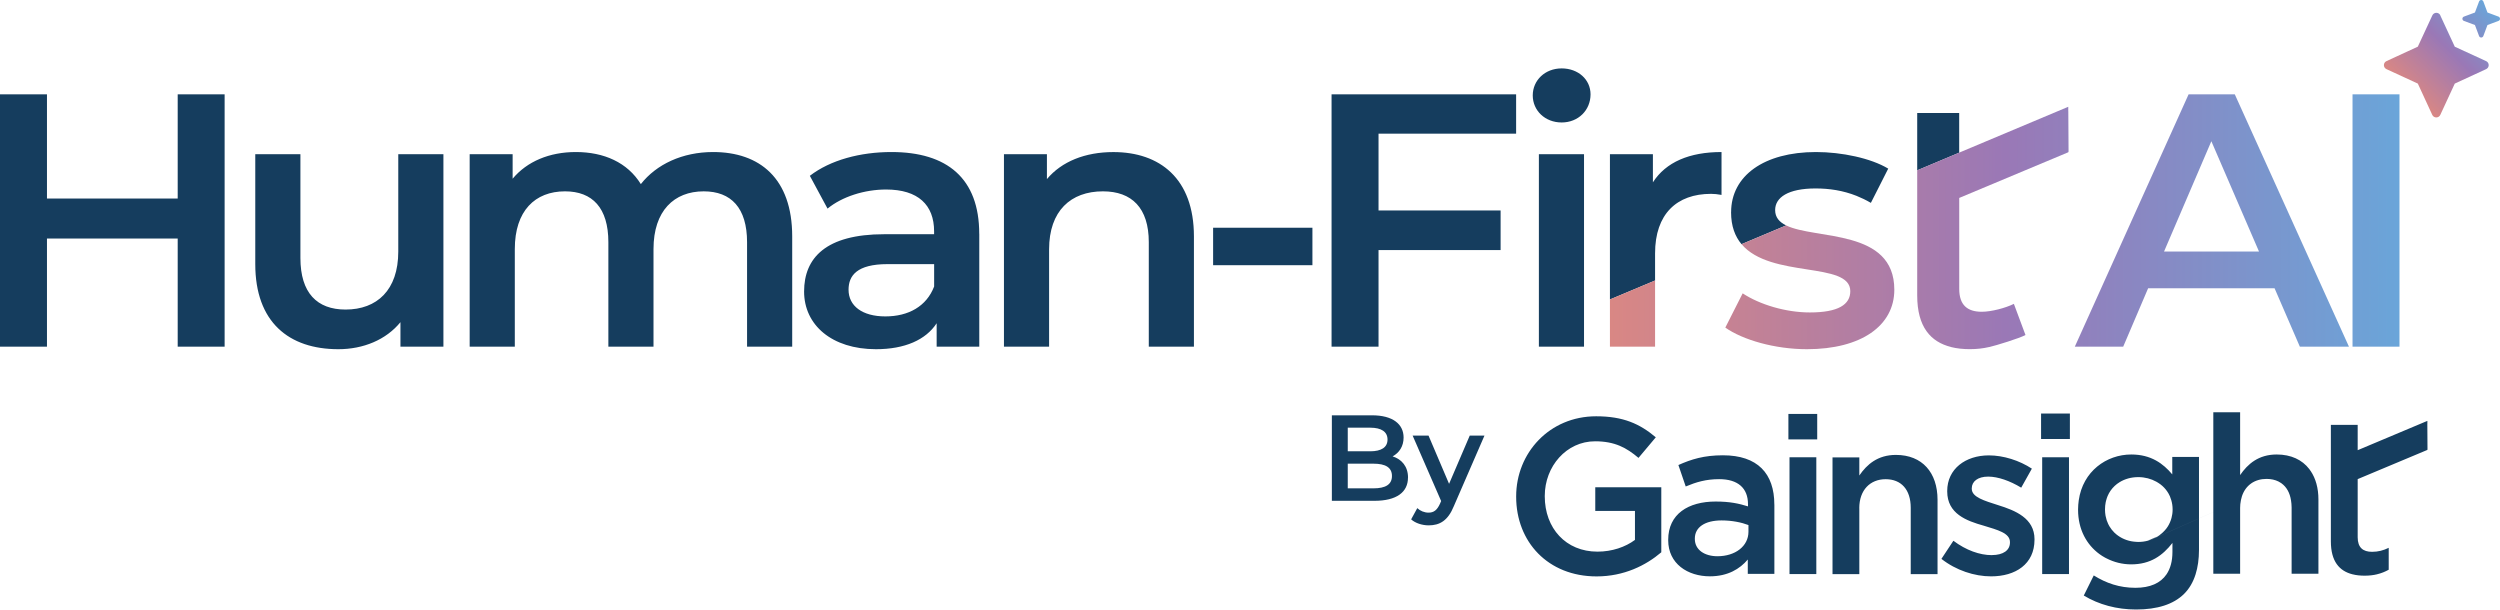 <svg width="849" height="207" viewBox="0 0 849 207" fill="none" xmlns="http://www.w3.org/2000/svg">
<g clip-path="url(#clip0_2107_604)">
<path d="M541.754 165.467H564.176V187.556C558.98 191.991 551.525 195.747 542.203 195.747C525.716 195.747 514.889 184.031 514.889 168.703V168.559C514.889 153.838 526.179 141.371 542.058 141.371C551.236 141.371 556.881 143.928 562.309 148.507L556.432 155.499C552.365 152.047 548.384 149.865 541.682 149.865C531.969 149.865 524.602 158.36 524.602 168.414V168.559C524.602 179.379 531.752 187.339 542.507 187.339C547.472 187.339 551.988 185.764 555.231 183.352V173.514H541.754V165.482V165.467ZM602.578 171.39V194.894H593.546V190.011C590.839 193.247 586.699 195.718 580.678 195.718C573.151 195.718 566.521 191.442 566.521 183.467V183.323C566.521 174.539 573.368 170.321 582.632 170.321C587.452 170.321 590.535 171 593.618 171.968V171.217C593.618 165.727 590.159 162.722 583.833 162.722C579.389 162.722 576.075 163.705 572.47 165.207L569.981 157.926C574.352 155.976 578.637 154.618 585.107 154.618C596.846 154.618 602.564 160.772 602.564 171.361L602.578 171.39ZM593.777 178.31C591.447 177.414 588.205 176.735 584.673 176.735C578.955 176.735 575.568 179.061 575.568 182.889V183.034C575.568 186.79 578.955 188.899 583.24 188.899C589.261 188.899 593.777 185.519 593.777 180.564V178.31ZM616.822 155.297H607.717V194.952H616.822V155.297ZM617.126 140.576H607.34V149.215H617.126V140.576ZM631.412 172.575C631.412 166.421 635.103 162.737 640.372 162.737C645.641 162.737 648.884 166.262 648.884 172.43V194.966H657.988V169.729C657.988 160.483 652.792 154.488 643.846 154.488C637.68 154.488 633.989 157.724 631.427 161.48V155.326H622.322V194.981H631.427V172.604L631.412 172.575ZM676.401 188.523C672.333 188.523 667.672 186.877 663.373 183.641L659.306 189.795C664.27 193.695 670.524 195.732 676.169 195.732C684.449 195.732 690.919 191.6 690.919 183.265V183.121C690.919 175.984 684.376 173.355 678.572 171.549C673.911 170.047 669.612 168.848 669.612 165.987V165.843C669.612 163.517 671.638 161.856 675.185 161.856C678.499 161.856 682.567 163.286 686.403 165.612L690.021 159.154C685.809 156.381 680.381 154.647 675.416 154.647C667.513 154.647 661.274 159.226 661.274 166.738V166.883C661.274 174.467 667.817 176.88 673.694 178.527C678.355 179.957 682.581 181.011 682.581 184.088V184.233C682.581 186.862 680.323 188.509 676.415 188.509L676.401 188.523ZM702.933 140.446H693.148V149.085H702.933V140.446ZM693.524 155.297V194.952H702.629V155.297H693.524ZM723.792 183.799C721.562 183.381 719.565 182.355 718.045 180.867C719.579 182.355 721.562 183.381 723.792 183.799ZM727.873 183.901C727.309 183.973 726.744 184.016 726.151 184.016C726.73 184.016 727.309 183.973 727.873 183.901ZM718.045 180.852C717.394 180.217 716.815 179.495 716.351 178.686C716.815 179.48 717.394 180.217 718.045 180.852ZM760.659 169.917L731.232 182.947C731.738 182.73 732.216 182.47 732.679 182.196L729.48 183.568C730.088 183.409 730.667 183.207 731.232 182.962L760.659 169.917ZM746.778 155.167V186.718C746.778 189.881 746.372 192.641 745.62 195.039C744.78 197.711 743.477 199.921 741.74 201.655C738.122 205.267 732.563 206.986 725.413 206.986C718.87 206.986 712.762 205.339 707.652 202.247L711.039 195.414C715.251 198.043 719.767 199.618 725.196 199.618C730.146 199.618 733.721 198.043 735.762 195.024C737.065 193.088 737.76 190.56 737.76 187.454V184.377C734.445 188.653 730.305 191.658 723.763 191.658C720.795 191.658 717.915 190.936 715.338 189.607C715.179 189.52 715.02 189.448 714.86 189.361C714.195 189 713.558 188.596 712.95 188.148C708.665 184.999 705.712 179.856 705.712 173.109V172.965C705.712 171.896 705.814 170.885 705.944 169.902C707.334 160.064 715.353 154.344 723.777 154.344C730.479 154.344 734.619 157.421 737.702 161.104V155.167H746.807H746.778ZM732.679 182.196C732.853 182.095 733.041 181.994 733.2 181.878C733.403 181.734 733.591 181.575 733.779 181.416C734.011 181.228 734.242 181.04 734.46 180.838C734.894 180.434 735.299 180 735.661 179.538C735.849 179.307 736.008 179.061 736.168 178.816C736.732 177.934 737.152 176.952 737.441 175.897C737.673 175.016 737.818 174.092 737.818 173.124V172.979C737.818 171.896 737.659 170.87 737.384 169.917C737.239 169.425 737.08 168.963 736.891 168.515C736.747 168.183 736.573 167.865 736.399 167.547C735.849 166.608 735.169 165.771 734.373 165.048C733.953 164.658 733.49 164.326 732.998 164.008C732.766 163.864 732.534 163.719 732.303 163.589C730.508 162.592 728.409 162.029 726.165 162.029C723.792 162.029 721.62 162.636 719.811 163.748C718.609 164.485 717.582 165.453 716.771 166.594C716.366 167.172 716.018 167.793 715.743 168.458C715.541 168.92 715.396 169.425 715.251 169.931C715.193 170.148 715.135 170.35 715.092 170.581C714.947 171.332 714.86 172.112 714.86 172.921V173.066C714.86 173.73 714.918 174.366 715.02 174.987C715.034 175.088 715.049 175.19 715.078 175.291C715.251 176.23 715.541 177.111 715.932 177.92C716.062 178.194 716.192 178.454 716.351 178.714C716.815 179.509 717.394 180.246 718.045 180.881C719.579 182.369 721.562 183.395 723.792 183.814C724.298 183.915 724.819 183.958 725.355 184.002C725.615 184.016 725.89 184.045 726.151 184.045C726.73 184.045 727.309 184.002 727.873 183.93C728.424 183.857 728.959 183.742 729.48 183.597C730.088 183.438 730.667 183.236 731.232 182.991C731.738 182.774 732.216 182.514 732.679 182.239V182.196ZM784.673 159.934C784.673 159.934 784.644 159.877 784.615 159.848C784.485 159.66 784.369 159.472 784.225 159.284C781.807 156.149 778.058 154.344 773.166 154.344C766.999 154.344 763.308 157.58 760.746 161.336V139.999H751.641V194.836H760.746V172.459C760.746 171.621 760.833 170.827 760.978 170.09L761.036 169.772C761.122 169.324 761.238 168.905 761.369 168.501C761.991 166.637 763.077 165.164 764.51 164.167C765.219 163.661 766.029 163.286 766.898 163.026C767.766 162.766 768.722 162.636 769.721 162.636C770.111 162.636 770.488 162.65 770.85 162.694C771.573 162.766 772.254 162.925 772.876 163.141C773.195 163.257 773.484 163.373 773.774 163.517C774.092 163.676 774.396 163.849 774.671 164.051C774.729 164.095 774.772 164.138 774.83 164.167C776.524 165.395 777.624 167.345 778.029 169.931C778.145 170.682 778.232 171.462 778.232 172.315V194.851H787.337V169.613C787.337 165.756 786.41 162.477 784.702 159.949L784.673 159.934ZM824.335 143.87V142.96V142.931L805.097 151.021L800.668 152.885V144.275H791.563V183.857C791.563 190.661 794.458 193.926 798.917 195.039H807.196C808.673 194.692 809.99 194.157 811.206 193.478V186.039C809.396 186.934 807.587 187.397 805.561 187.397C802.477 187.397 800.668 185.966 800.668 182.442V162.708L824.32 152.798V152.711L824.378 152.682L824.32 143.87H824.335ZM803.013 195.501C804.576 195.501 805.951 195.342 807.211 195.039H798.931C800.176 195.356 801.551 195.501 803.013 195.501Z" fill="#153D5E"/>
<path d="M478.151 162.188C478.151 167.172 474.243 170.076 466.76 170.076H452.299V141.039H465.935C472.926 141.039 476.66 143.986 476.66 148.594C476.66 151.584 475.17 153.78 472.926 154.979C476.038 155.976 478.166 158.417 478.166 162.202L478.151 162.188ZM457.698 145.257V153.26H465.341C469.076 153.26 471.203 151.931 471.203 149.273C471.203 146.615 469.09 145.242 465.341 145.242H457.698V145.257ZM472.709 161.653C472.709 158.75 470.509 157.464 466.427 157.464H457.698V165.843H466.427C470.494 165.843 472.709 164.557 472.709 161.653Z" fill="#153D5E"/>
<path d="M504.134 147.915L493.741 171.852C491.7 176.88 488.877 178.411 485.172 178.411C482.972 178.411 480.641 177.66 479.223 176.374L481.307 172.56C482.306 173.514 483.724 174.092 485.128 174.092C486.952 174.092 488.038 173.225 489.037 171.029L489.413 170.162L479.729 147.929H485.128L492.105 164.312L499.126 147.929H504.12L504.134 147.915Z" fill="#153D5E"/>
<path d="M405.458 80.278V117.737H390.129V82.242C390.129 70.613 384.368 64.979 374.554 64.979C363.64 64.979 356.272 71.596 356.272 84.684V117.737H340.943V52.367H355.534V60.819C360.557 54.823 368.533 51.645 378.1 51.645C393.806 51.645 405.458 60.573 405.458 80.292V80.278ZM332.562 79.425V117.737H318.087V109.777C314.411 115.411 307.289 118.589 297.475 118.589C282.508 118.589 273.07 110.384 273.07 99C273.07 87.616 280.423 79.541 300.298 79.541H317.219V78.559C317.219 69.616 311.82 64.358 300.906 64.358C293.552 64.358 285.938 66.799 281.031 70.844L275.024 59.706C282.016 54.318 292.192 51.631 302.744 51.631C321.634 51.631 332.548 60.559 332.548 79.411L332.562 79.425ZM317.233 89.697H301.412C290.99 89.697 288.168 93.612 288.168 98.393C288.168 103.897 292.828 107.451 300.674 107.451C308.519 107.451 314.657 104.027 317.233 97.295V89.711V89.697ZM60.346 67.421H15.951V32.042H0V117.722H15.951V81H60.346V117.722H76.283V32.042H60.346V67.421ZM411.972 90.072H445.699V77.345H411.972V90.072ZM242.166 51.631C231.744 51.631 222.914 55.791 217.631 62.523C213.086 55.184 205.125 51.631 195.557 51.631C186.597 51.631 178.997 54.809 174.09 60.689V52.367H159.5V117.737H174.829V84.568C174.829 71.596 181.704 64.979 191.88 64.979C201.202 64.979 206.601 70.613 206.601 82.242V117.737H221.93V84.568C221.93 71.596 228.922 64.979 238.982 64.979C248.304 64.979 253.703 70.613 253.703 82.242V117.737H269.032V80.278C269.032 60.573 258.002 51.631 242.166 51.631ZM135.254 85.421C135.254 98.523 128.017 105.125 117.349 105.125C107.665 105.125 102.02 99.491 102.02 87.616V52.367H86.691V89.697C86.691 109.401 98.097 118.589 114.902 118.589C123.37 118.589 131.085 115.411 135.992 109.416V117.737H150.583V52.367H135.254V85.421ZM561.325 61.916V52.367H546.734V101.701L562.063 95.258V86.027C562.063 72.679 569.416 65.831 581.068 65.831C582.168 65.831 583.283 65.947 584.629 66.193V51.631C573.715 51.631 565.739 55.054 561.325 61.916ZM587.872 72.072C587.872 76.825 589.232 80.306 591.418 82.921L606.573 76.55C604.257 75.424 602.839 73.82 602.839 71.335C602.839 67.045 607.254 63.997 616.575 63.997C621.207 63.997 625.839 64.676 630.471 66.51C632.093 67.16 633.714 67.941 635.349 68.894L638.201 63.274L641.241 57.265C635.349 53.711 625.42 51.631 616.706 51.631C599.046 51.631 587.886 59.706 587.886 72.072H587.872ZM651.084 38.369V57.843L665.342 51.847V38.369H651.084ZM522.604 117.737H537.933V52.367H522.604V117.737ZM452.212 117.737H468.149V84.929H509.606V71.465H468.149V45.39H514.874V32.042H452.198V117.722L452.212 117.737ZM530.334 23.23C524.688 23.23 520.52 27.274 520.52 32.403C520.52 37.531 524.688 41.591 530.334 41.591C535.979 41.591 540.148 37.43 540.148 32.042C540.148 27.029 535.979 23.23 530.334 23.23Z" fill="#153D5E"/>
<path d="M546.734 101.701L562.063 95.258V117.737H546.734V101.716V101.701ZM591.418 82.921L606.573 76.551C616.59 81.462 643.311 77.605 643.311 98.393C643.311 110.629 632.035 118.589 613.637 118.589C602.723 118.589 591.809 115.411 585.917 111.25L591.809 99.621C597.57 103.421 606.4 106.108 614.621 106.108C624.305 106.108 628.358 103.421 628.358 98.884C628.358 88.671 601.304 94.666 591.432 82.921H591.418ZM743.246 32.042L704.612 117.722H721.041L729.509 97.888H772.442L781.026 117.722H797.701L758.937 32.042H743.231H743.246ZM734.908 85.421L750.975 47.962L767.158 85.421H734.894H734.908ZM798.917 32.042H814.868V117.722H798.917V32.042ZM702.398 37.734L702.484 51.53L702.398 51.573V51.703L665.356 67.218V98.119C665.356 103.652 668.179 105.876 673.013 105.876C676.198 105.876 681.09 104.605 683.913 103.189L687.85 113.764C685.94 114.848 677.891 117.318 675.575 117.852H675.503C673.534 118.315 671.378 118.575 668.931 118.575C666.63 118.575 664.488 118.344 662.533 117.852H662.606C655.629 116.119 651.084 111.005 651.084 100.344V57.828L702.383 36.26V36.303V37.719L702.398 37.734Z" fill="url(#paint0_linear_2107_604)"/>
<path d="M836.725 5.648C836.421 5.764 836.233 6.053 836.233 6.371C836.233 6.689 836.436 6.978 836.725 7.093L840.489 8.494L841.893 12.25C842.009 12.554 842.298 12.742 842.616 12.742C842.935 12.742 843.224 12.539 843.34 12.25L844.744 8.494L848.508 7.093C848.812 6.978 849 6.689 849 6.371C849 6.053 848.797 5.764 848.508 5.648L844.744 4.247L843.34 0.491C843.224 0.188 842.935 0 842.616 0C842.298 0 842.009 0.202 841.893 0.491L840.489 4.247L836.725 5.648ZM828.749 5.215C828.503 4.681 827.968 4.348 827.389 4.348C826.81 4.348 826.274 4.681 826.028 5.215L821.092 15.848L810.439 20.759C809.903 21.005 809.57 21.539 809.57 22.117C809.57 22.695 809.903 23.23 810.439 23.475L821.092 28.387L825.999 39.019C826.245 39.554 826.781 39.886 827.36 39.886C827.939 39.886 828.474 39.554 828.721 39.019L833.642 28.387L844.296 23.475C844.831 23.23 845.164 22.695 845.164 22.117C845.164 21.539 844.831 21.005 844.296 20.759L833.642 15.862L828.721 5.23L828.749 5.215Z" fill="url(#paint1_linear_2107_604)"/>
</g>
<defs>
<linearGradient id="paint0_linear_2107_604" x1="546.734" y1="75.323" x2="814.868" y2="75.323" gradientUnits="userSpaceOnUse">
<stop stop-color="#D98784"/>
<stop offset="0.5" stop-color="#9A78B6"/>
<stop offset="1" stop-color="#6AA5D9"/>
</linearGradient>
<linearGradient id="paint1_linear_2107_604" x1="818.183" y1="31.305" x2="846.179" y2="3.253" gradientUnits="userSpaceOnUse">
<stop stop-color="#D98784"/>
<stop offset="0.5" stop-color="#9A78B6"/>
<stop offset="1" stop-color="#6AA5D9"/>
</linearGradient>
<clipPath id="clip0_2107_604">
<rect width="849" height="207" fill="white"/>
</clipPath>
</defs>
</svg>
